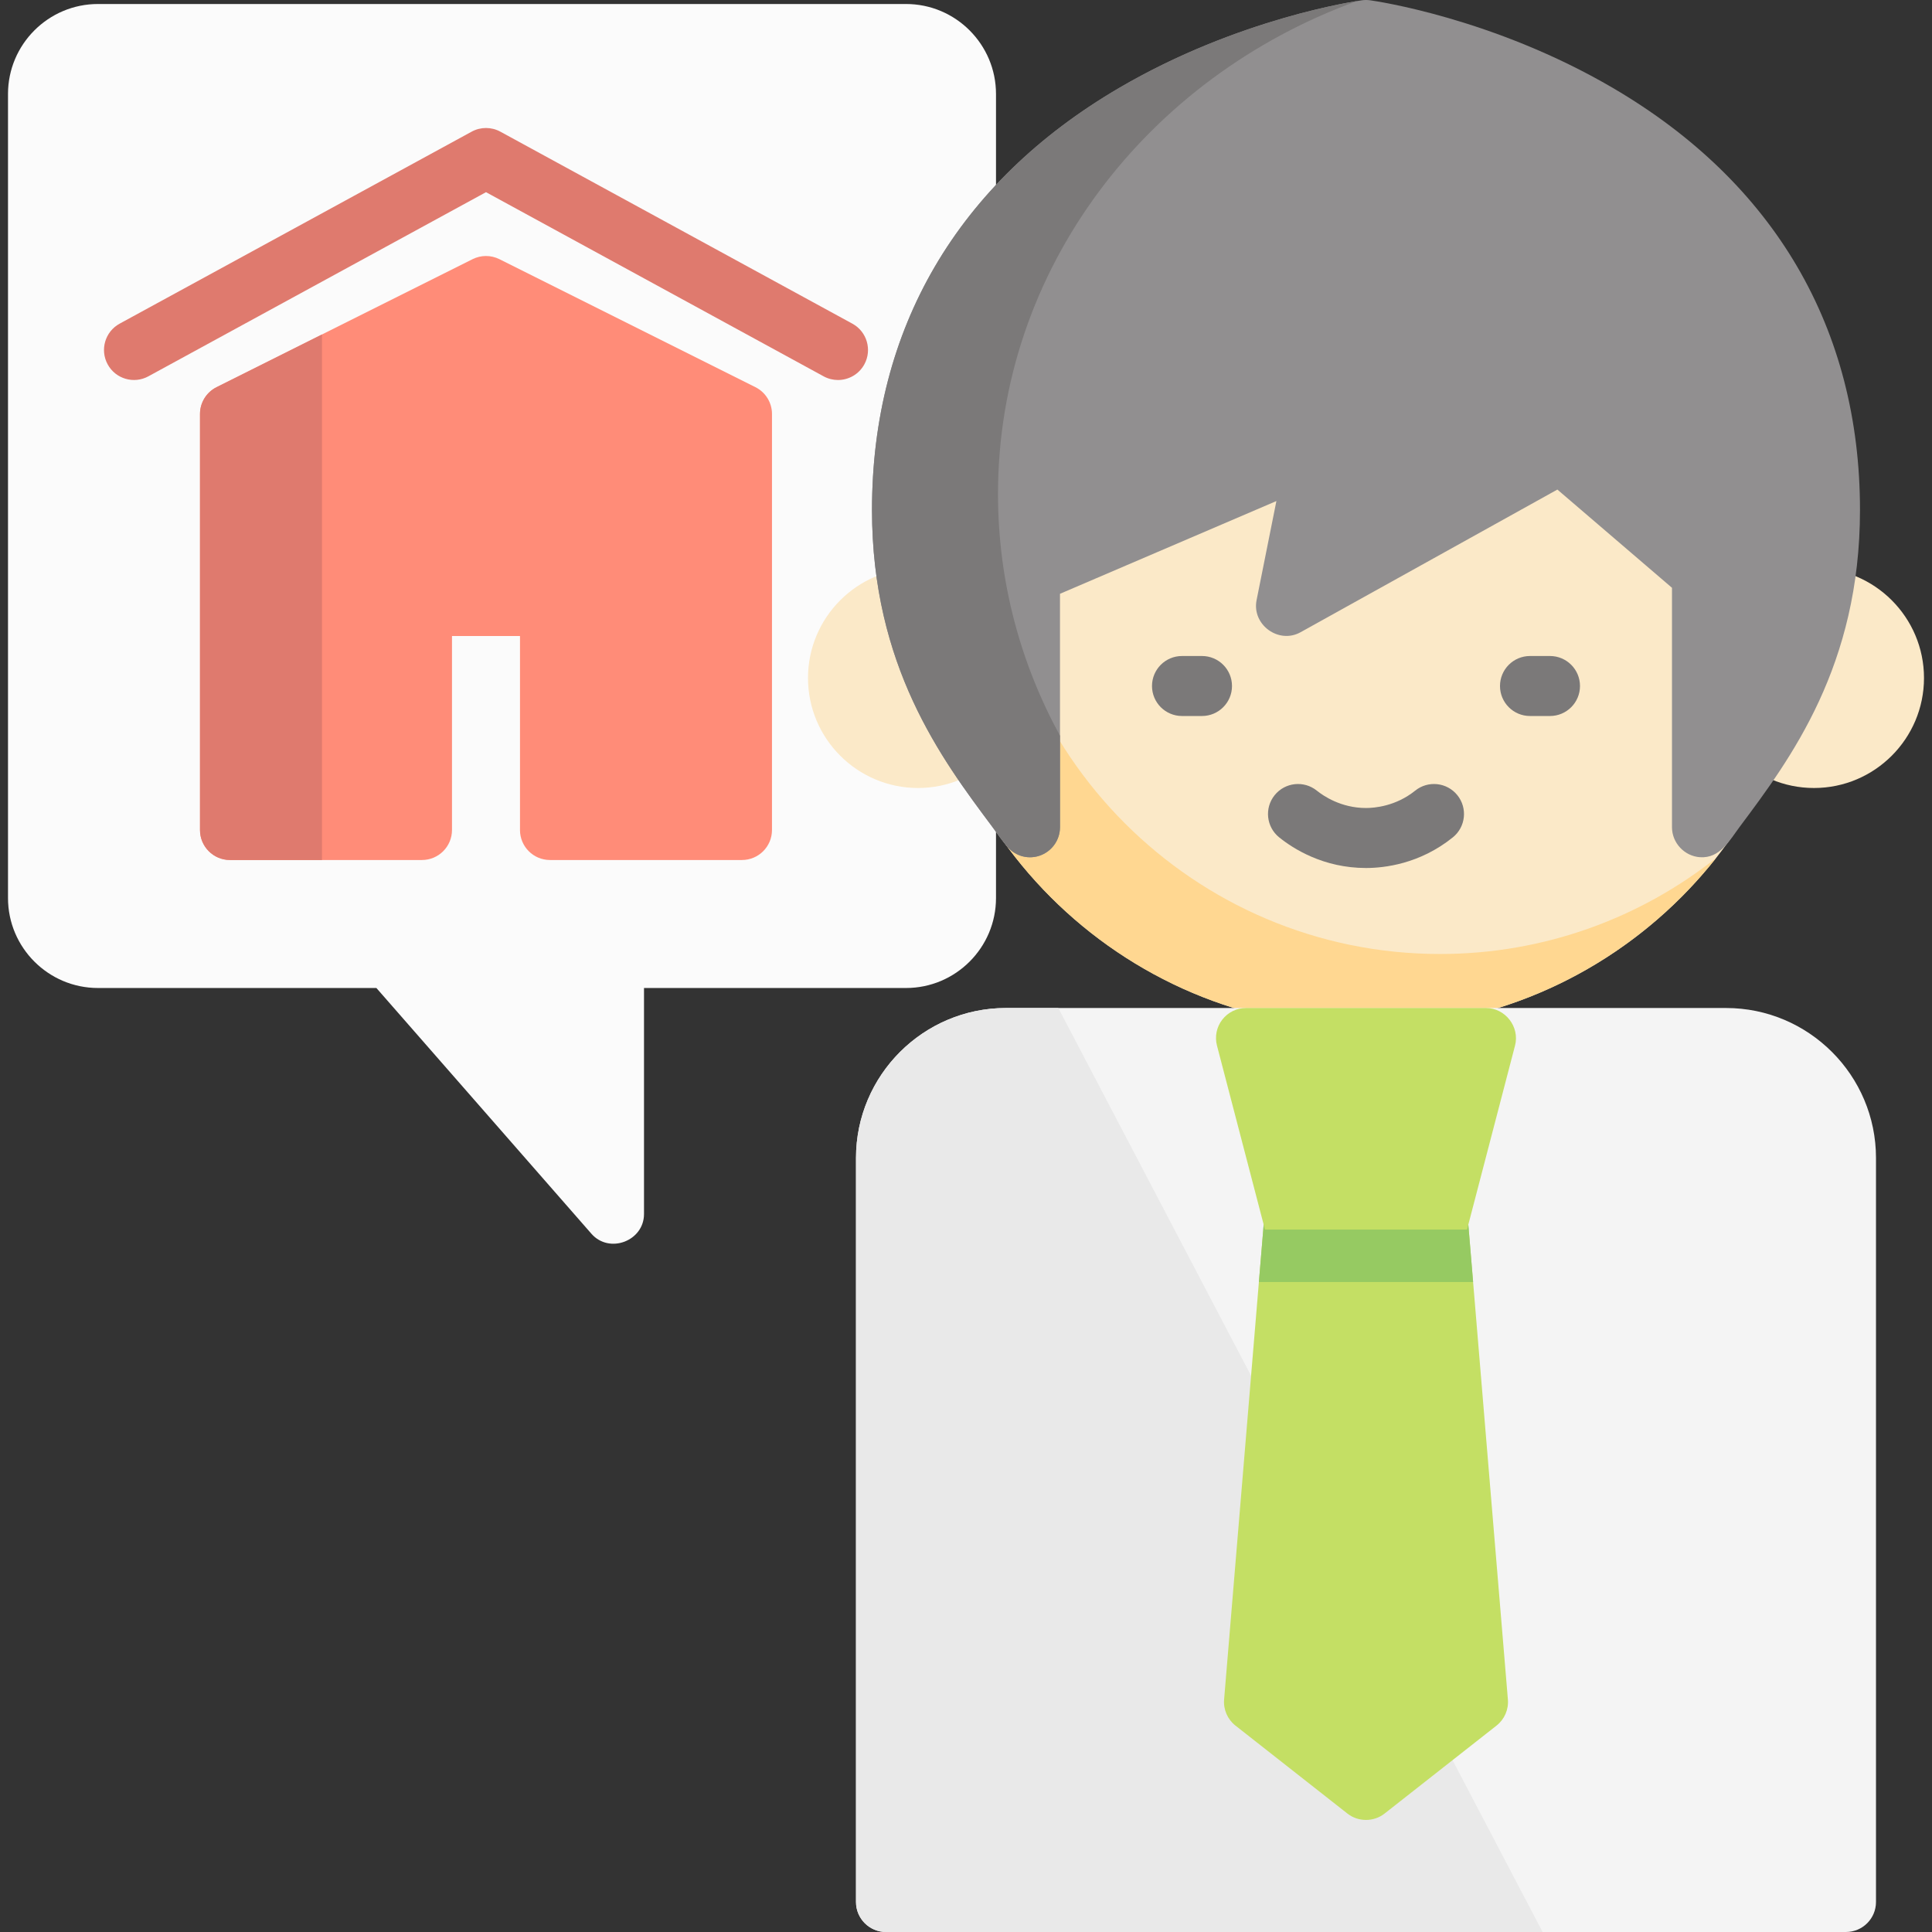 <?xml version="1.0" encoding="iso-8859-1"?>
<!-- Uploaded to: SVG Repo, www.svgrepo.com, Generator: SVG Repo Mixer Tools -->
<svg height="800px" width="800px" version="1.1" id="Layer_1" xmlns="http://www.w3.org/2000/svg" xmlns:xlink="http://www.w3.org/1999/xlink" 
	 viewBox="0 0 512.001 512.001" xml:space="preserve">
<rect x="0" y="0" width="512.001" height="512.001" fill="#333333" stroke="none"/>
<path style="fill:#FBFBFB;" d="M240.1,1.061H25.971C12.819,1.061,2.12,11.76,2.12,24.912V237.98
	c0,13.152,10.699,23.851,23.851,23.851h73.776l56.987,65.128c4.738,5.415,13.934,1.929,13.934-5.236v-59.892h69.433
	c13.152,0,23.851-10.699,23.851-23.851V24.912C263.951,11.76,253.252,1.061,240.1,1.061z"/>
<path style="fill:#FF8C78;" d="M200.193,102.604l-67.843-33.921c-2.238-1.119-4.873-1.119-7.111,0l-67.843,33.921
	c-2.694,1.346-4.395,4.099-4.395,7.111v110.244c0,4.391,3.56,7.95,7.95,7.95h50.882c4.391,0,7.95-3.56,7.95-7.95v-51.412h18.021
	v51.412c0,4.391,3.56,7.95,7.95,7.95h50.882c4.391,0,7.95-3.56,7.95-7.95V109.715C204.588,106.703,202.887,103.95,200.193,102.604z"
	/>
<g>
	<path style="fill:#DF7A6E;" d="M57.397,102.604c-2.694,1.346-4.395,4.099-4.395,7.111v110.244c0,4.391,3.56,7.95,7.95,7.95h24.381
		V88.636L57.397,102.604z"/>
	<path style="fill:#DF7A6E;" d="M222.072,100.706c-1.286,0-2.591-0.313-3.799-0.972l-89.477-48.805L39.318,99.733
		c-3.853,2.102-8.684,0.682-10.786-3.173c-2.103-3.854-0.683-8.684,3.173-10.786l93.284-50.882c2.372-1.295,5.241-1.295,7.614,0
		l93.284,50.882c3.854,2.102,5.276,6.932,3.173,10.786C227.616,99.207,224.887,100.706,222.072,100.706z"/>
</g>
<g>
	<path style="fill:#FBE9C8;" d="M480.729,150.526c-16.074,0-29.151,13.077-29.151,29.151s13.077,29.151,29.151,29.151
		c16.074,0,29.151-13.077,29.151-29.151S496.804,150.526,480.729,150.526z"/>
	<path style="fill:#FBE9C8;" d="M243.28,150.526c-16.074,0-29.151,13.077-29.151,29.151s13.077,29.151,29.151,29.151
		s29.151-13.077,29.151-29.151S259.354,150.526,243.28,150.526z"/>
	<path style="fill:#FBE9C8;" d="M362.004,36.042c-65.172,0-118.195,53.022-118.195,118.195s53.022,118.195,118.195,118.195
		s118.195-53.022,118.195-118.195S427.177,36.042,362.004,36.042z"/>
</g>
<path style="fill:#FFD791;" d="M381.615,252.82c-65.172,0-118.195-53.022-118.195-118.195c0-27.6,9.512-53.02,25.426-73.158
	c-27.413,21.665-45.037,55.196-45.037,92.768c0,65.172,53.022,118.195,118.195,118.195c37.572,0,71.103-17.624,92.768-45.037
	C434.635,243.309,409.215,252.82,381.615,252.82z"/>
<g>
	<path style="fill:#7B7979;" d="M362.004,230.03c-11.256,0-19.248-5.088-23.01-8.121c-3.419-2.756-3.955-7.761-1.2-11.179
		c2.756-3.418,7.761-3.955,11.179-1.2c1.715,1.383,6.42,4.6,13.031,4.6c2.203,0,7.882-0.448,13.03-4.598
		c3.419-2.756,8.423-2.219,11.179,1.198c2.756,3.419,2.22,8.423-1.198,11.179C376.251,228.974,366.837,230.03,362.004,230.03z"/>
	<path style="fill:#7B7979;" d="M410.766,189.748h-5.3c-4.391,0-7.95-3.56-7.95-7.95s3.56-7.95,7.95-7.95h5.3
		c4.391,0,7.95,3.56,7.95,7.95S415.157,189.748,410.766,189.748z"/>
	<path style="fill:#7B7979;" d="M318.543,189.748h-5.3c-4.391,0-7.95-3.56-7.95-7.95s3.56-7.95,7.95-7.95h5.3
		c4.391,0,7.95,3.56,7.95,7.95S322.933,189.748,318.543,189.748z"/>
</g>
<path style="fill:#918F90;" d="M427.508,23.353C395.766,4.745,364.411,0.257,363.091,0.075c-0.722-0.1-1.451-0.1-2.173,0
	c-1.32,0.182-32.675,4.671-64.417,23.277c-42.793,25.086-65.412,63.748-65.412,111.804c0,41.308,18.397,65.92,31.83,83.891
	c2.719,3.638,5.183,8.372,10.405,8.134c4.189-0.192,7.587-3.751,7.587-7.943v-61.878l57.348-24.578l-5.251,26.257
	c-1.301,6.501,5.846,11.741,11.657,8.509l68.058-37.81l30.374,26.036v63.464c0,4.131,3.297,7.655,7.419,7.931
	c5.31,0.355,7.82-4.437,10.573-8.122c13.433-17.971,31.83-42.583,31.83-83.891C492.92,87.1,470.3,48.438,427.508,23.353z"/>
<path style="fill:#F4F4F4;" d="M457.408,267.131H266.601c-21.92,0-39.752,17.832-39.752,39.752V504.05c0,4.391,3.56,7.95,7.95,7.95
	h254.41c4.391,0,7.95-3.56,7.95-7.95V306.883C497.16,284.963,479.328,267.131,457.408,267.131z"/>
<path style="fill:#E9E9E9;" d="M266.601,267.131c-21.92,0-39.752,17.832-39.752,39.752V504.05c0,4.391,3.56,7.95,7.95,7.95h174.008
	l-128.346-244.87H266.601z"/>
<path style="fill:#C4DF64;" d="M399.608,450.388l-10.6-127.205c-0.343-4.12-3.788-7.29-7.923-7.29h-38.161
	c-4.135,0-7.579,3.169-7.923,7.29l-10.6,127.205c-0.222,2.664,0.91,5.261,3.01,6.913l29.681,23.321c2.849,2.239,6.974,2.239,9.824,0
	l29.681-23.321C398.699,455.649,399.831,453.052,399.608,450.388z"/>
<path style="fill:#96CA62;" d="M389.008,323.183c-0.343-4.12-3.788-7.29-7.923-7.29h-38.161c-4.135,0-7.579,3.169-7.923,7.29
	l-1.38,16.561h56.767L389.008,323.183z"/>
<path style="fill:#C4DF64;" d="M323.912,270.221c-1.505,1.948-2.023,4.485-1.401,6.868l12.72,48.762h53.548l12.72-48.762
	c1.293-4.961-2.574-9.957-7.693-9.957h-63.603C327.741,267.131,325.417,268.272,323.912,270.221z"/>
<path style="fill:#7B7979;" d="M264.481,130.916c0-59.593,39.516-110.478,95.187-130.649c-6.271,1.017-34.556,6.315-63.167,23.087
	c-42.793,25.085-65.412,63.747-65.412,111.803c0,41.308,18.397,65.92,31.83,83.891c1.251,1.674,2.466,3.299,3.624,4.883
	c2.031,2.777,5.617,3.933,8.886,2.865c3.269-1.067,5.481-4.117,5.481-7.557v-24.271
	C270.413,175.773,264.481,153.998,264.481,130.916z"/>
</svg>